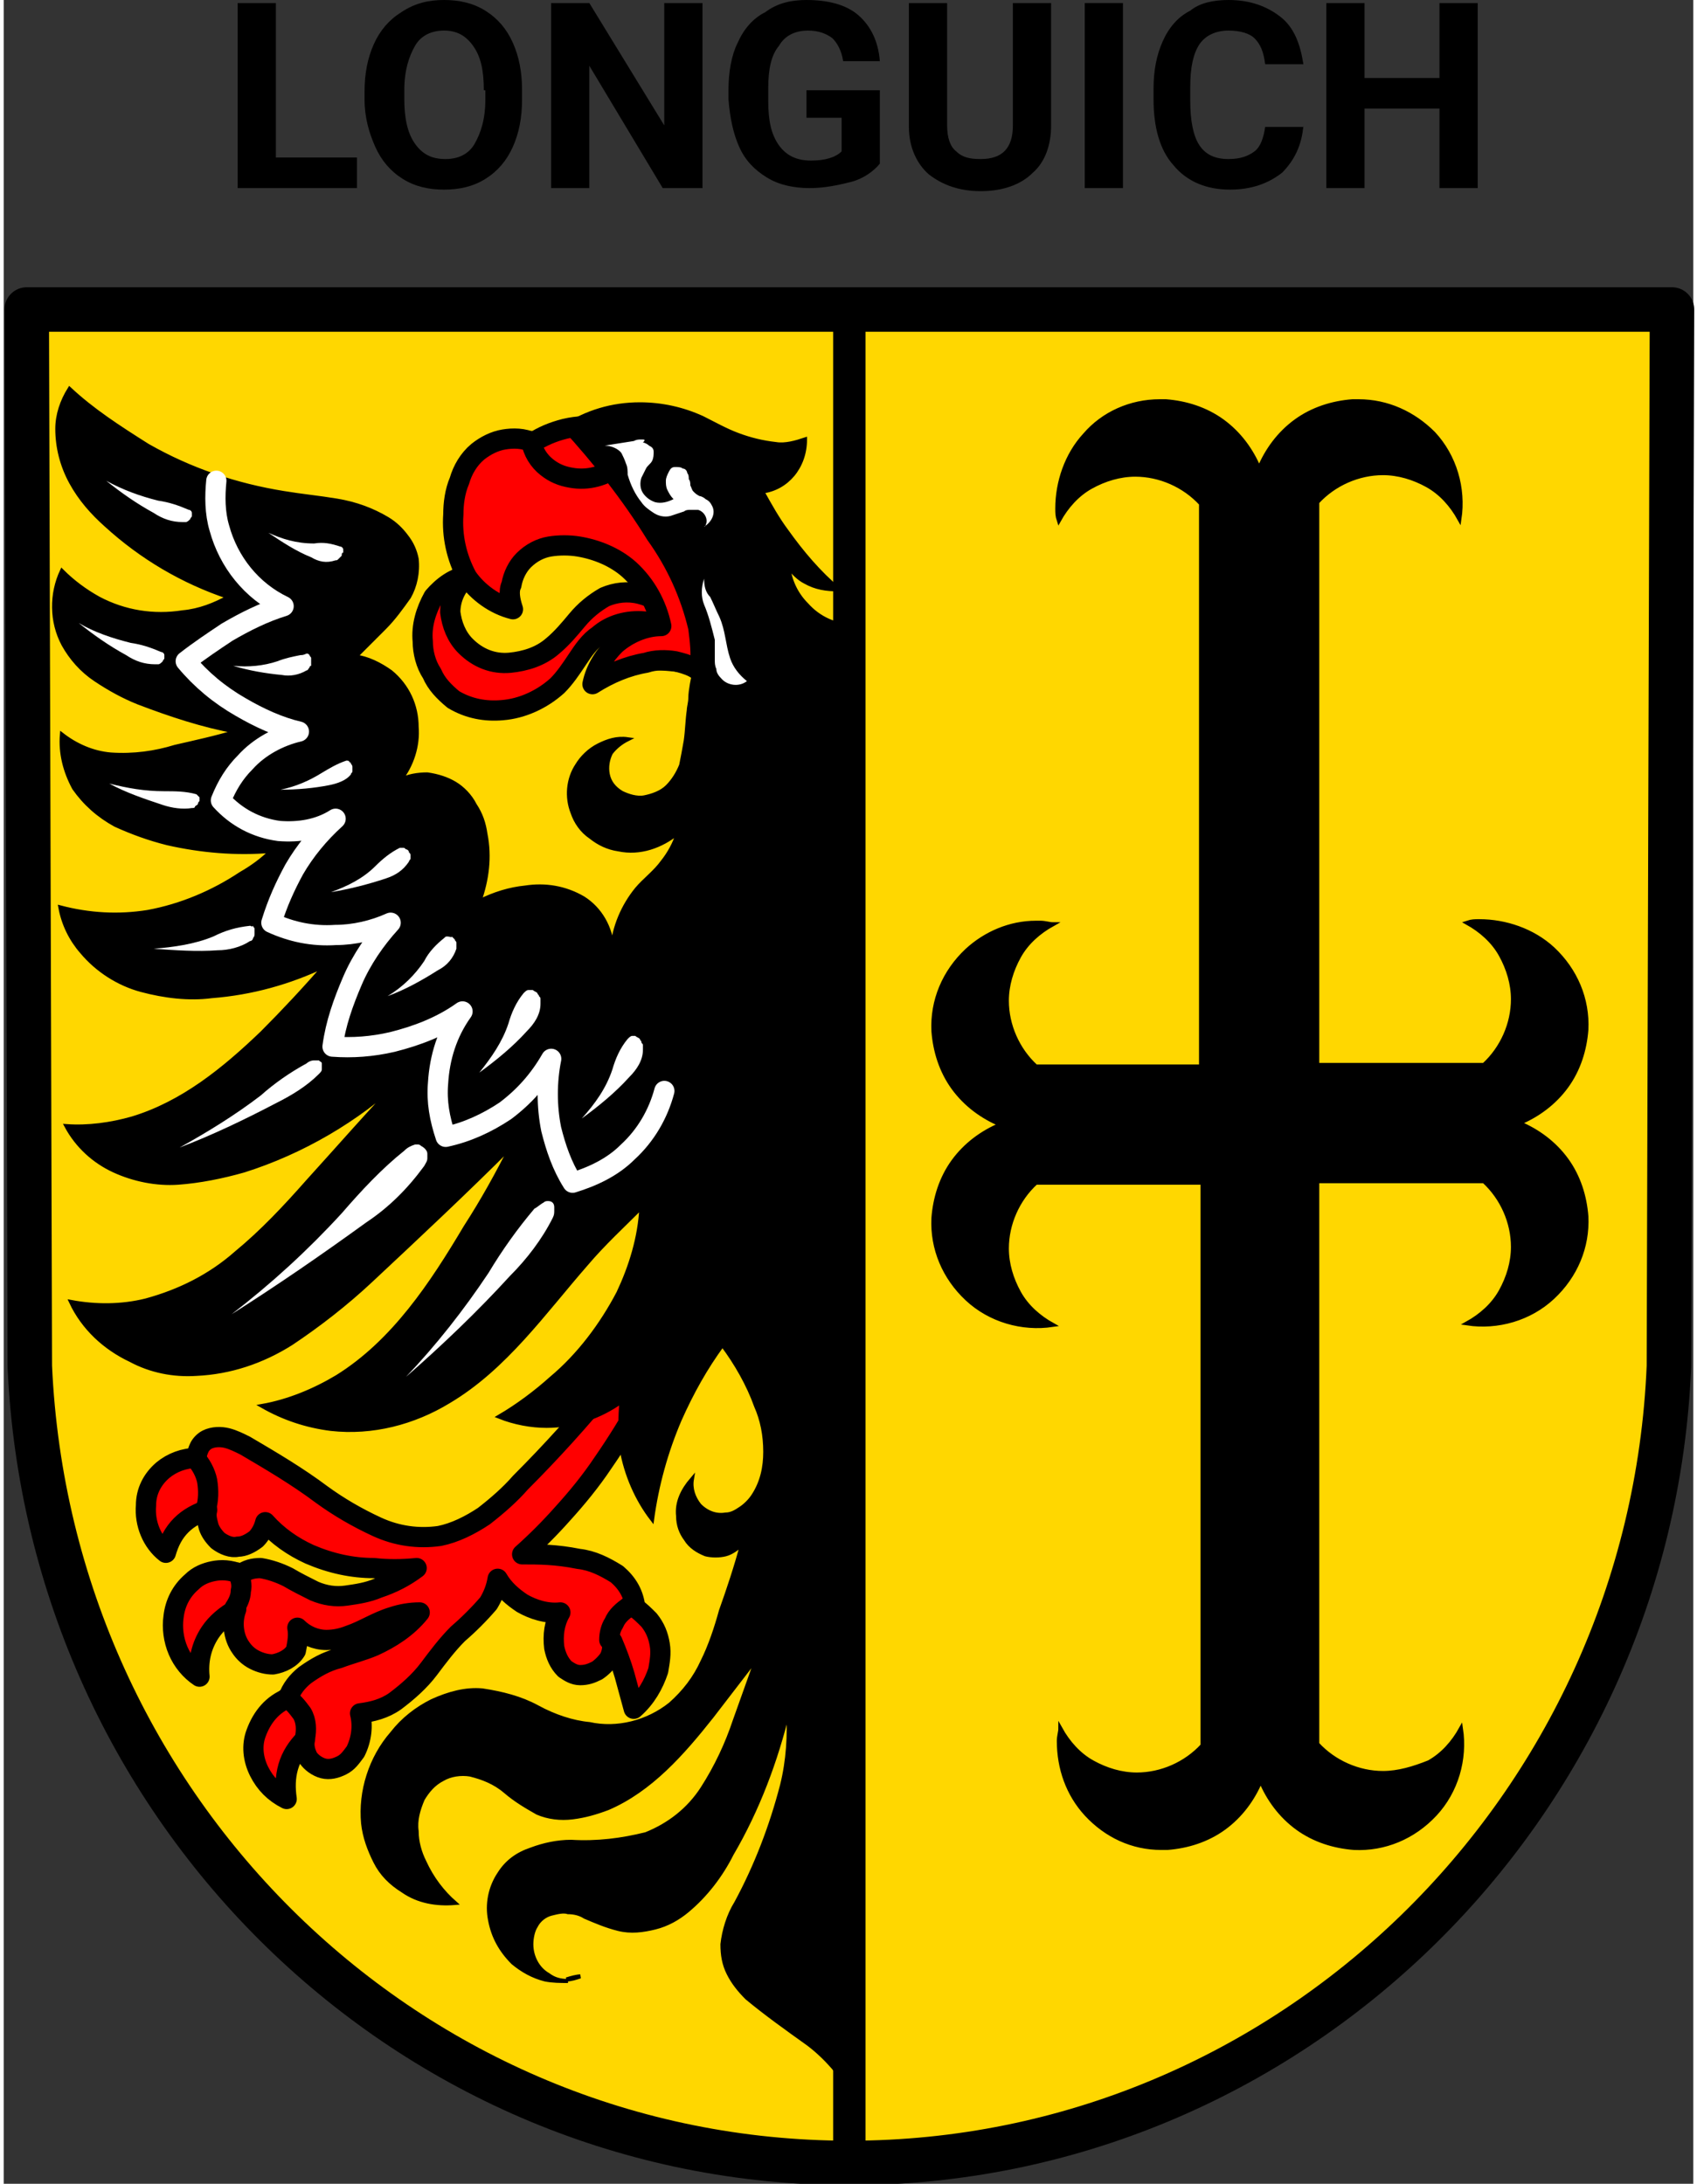 <?xml version="1.0" encoding="utf-8" standalone="no"?><!-- Generator: Adobe Illustrator 27.1.1, SVG Export Plug-In . SVG Version: 6.00 Build 0)  --><svg xmlns="http://www.w3.org/2000/svg" xmlns:xlink="http://www.w3.org/1999/xlink" height="386" id="Ebene_1" style="enable-background:new 0 0 110.5 142.8;" version="1.1" viewBox="0 0 110.5 142.8" width="300" x="0px" xml:space="preserve" y="0px">
<rect x="0" y="0" width="110.5" height="142.8" fill="#333333" stroke="none"/>
<style type="text/css">
	.st0{fill-rule:evenodd;clip-rule:evenodd;fill:#FFD700;}
	.st1{fill:none;stroke:#000000;stroke-width:2.91;stroke-linecap:round;stroke-linejoin:round;}
	.st2{fill:none;stroke:#000000;stroke-width:2.117;}
	.st3{stroke:#000000;stroke-width:0.265;}
	.st4{fill:#FF0000;stroke:#000000;stroke-width:1.323;stroke-linecap:round;stroke-linejoin:round;}
	.st5{fill:none;stroke:#000000;stroke-width:1.323;stroke-linecap:round;stroke-linejoin:round;}
	.st6{fill:#FFFFFF;}
	.st7{fill:none;stroke:#FFFFFF;stroke-width:1.323;stroke-linecap:round;stroke-linejoin:round;}
	.st8{enable-background:new    ;}
</style>
<g id="layer1" transform="translate(12.206 193.639)">
	<path class="st0" d="M96.9-173.4l-0.2,69.1c-1.2,29-24.9,52.1-53.6,52.1c-28.7,0-52.3-23-53.6-52.1   l-0.2-69.1H96.9L96.9-173.4z" id="path10563-0-6-2-6-8-1"/>
	<path class="st1" d="M96.9-173.4l-0.2,69.1c-1.2,29-24.9,52.1-53.6,52.1c-28.7,0-52.3-23-53.6-52.1   l-0.2-69.1H96.9L96.9-173.4z" id="path10563-0-6-2-6-8"/>
	<path class="st2" d="M43.1-173.4v121.2" id="path1685"/>
	<path class="st3" d="M76.4-167.4c-0.1,0-0.2,0-0.4,0c-1.3,0.1-2.6,0.5-3.7,1.3c-1.1,0.8-1.9,1.9-2.4,3.1   c-0.5-1.2-1.3-2.3-2.4-3.1c-1.1-0.8-2.4-1.2-3.7-1.3c-0.1,0-0.2,0-0.4,0c-1.9,0-3.7,0.8-4.9,2.2c-1.2,1.3-1.8,3.1-1.8,4.8   c0,0.3,0,0.5,0.1,0.8c0.5-0.9,1.2-1.7,2.1-2.2c0.9-0.5,1.9-0.8,2.9-0.8c1.6,0,3.2,0.7,4.3,1.9v36.8H55.3c-1.2-1.1-1.9-2.7-1.9-4.3   c0-1,0.3-2,0.8-2.9c0.5-0.9,1.3-1.6,2.2-2.1c-0.2,0-0.5-0.1-0.8-0.1c-0.1,0-0.2,0-0.3,0c-1.7,0-3.3,0.7-4.5,1.8   c-1.5,1.4-2.3,3.3-2.2,5.3c0.1,1.3,0.5,2.6,1.3,3.7c0.8,1.1,1.9,1.9,3.1,2.4c-1.2,0.5-2.3,1.3-3.1,2.4c-0.8,1.1-1.2,2.4-1.3,3.7   c-0.1,2,0.7,3.9,2.2,5.3c1.5,1.4,3.6,2,5.6,1.7c-0.9-0.5-1.7-1.2-2.2-2.1c-0.5-0.9-0.8-1.9-0.8-2.9c0-1.6,0.7-3.2,1.9-4.3h10.9   v36.8c-1.1,1.2-2.7,1.9-4.3,1.9c-1,0-2-0.3-2.9-0.8c-0.9-0.5-1.6-1.3-2.1-2.2c0,0.2-0.1,0.5-0.1,0.8c0,1.8,0.6,3.5,1.8,4.8   c1.3,1.4,3,2.2,4.9,2.2l0,0c0.1,0,0.2,0,0.4,0c1.3-0.1,2.6-0.5,3.7-1.3c1.1-0.8,1.9-1.9,2.4-3.1c0.5,1.2,1.3,2.3,2.4,3.1   c1.1,0.8,2.4,1.2,3.7,1.3c2,0.1,3.9-0.7,5.3-2.2c1.4-1.5,2-3.6,1.7-5.6c-0.5,0.9-1.2,1.7-2.1,2.2C80-78,79-77.7,78-77.7   c-1.6,0-3.2-0.7-4.3-1.9v-36.8h10.9c1.2,1.1,1.9,2.7,1.9,4.3c0,1-0.3,2-0.8,2.9c-0.5,0.9-1.3,1.6-2.2,2.1c2,0.3,4.1-0.3,5.6-1.7   c1.5-1.4,2.3-3.3,2.2-5.3c-0.1-1.3-0.5-2.6-1.3-3.7c-0.8-1.1-1.9-1.9-3.1-2.4c1.2-0.5,2.3-1.3,3.1-2.4c0.8-1.1,1.2-2.4,1.3-3.7   c0.1-2-0.7-3.9-2.2-5.3c-1.3-1.2-3.1-1.8-4.8-1.8c-0.3,0-0.5,0-0.8,0.1c0.9,0.5,1.7,1.2,2.2,2.1c0.5,0.9,0.8,1.9,0.8,2.9   c0,1.6-0.7,3.2-1.9,4.3H73.7v-36.8c1.1-1.2,2.7-1.9,4.3-1.9c1,0,2,0.3,2.9,0.8c0.9,0.5,1.6,1.3,2.1,2.2c0.3-2-0.3-4.1-1.7-5.6   C80-166.6,78.3-167.4,76.4-167.4L76.4-167.4z" id="path1687-4"/>
	<path class="st4" d="M27.3-103c-1.8,2.2-3.7,4.3-5.7,6.3c-0.7,0.8-1.5,1.5-2.4,2.2c-0.9,0.6-1.9,1.1-2.9,1.3   c-1.4,0.2-2.8,0-4.1-0.6c-1.3-0.6-2.5-1.3-3.6-2.1c-1.6-1.2-3.3-2.2-5-3.2c-0.4-0.2-0.8-0.4-1.2-0.5c-0.4-0.1-0.9-0.1-1.3,0.1   c-0.2,0.1-0.4,0.3-0.5,0.5c-0.1,0.2-0.2,0.5-0.2,0.7c-0.8,0-1.6,0.3-2.2,0.8c-0.7,0.6-1.1,1.4-1.1,2.3c-0.1,1.2,0.4,2.4,1.3,3.1   c0.2-0.7,0.5-1.3,1-1.8c0.5-0.5,1.1-0.8,1.7-1c-0.1,0.4,0,0.7,0.1,1.1c0.1,0.3,0.3,0.6,0.6,0.9c0.4,0.3,0.9,0.5,1.3,0.4   c0.4,0,0.8-0.2,1.2-0.5c0.3-0.3,0.5-0.7,0.6-1.1c0.8,0.9,1.8,1.6,2.9,2.1c1.4,0.6,2.8,0.9,4.2,0.9c0.9,0.1,1.8,0.1,2.8,0   c-0.8,0.6-1.6,1-2.5,1.3c-0.7,0.3-1.4,0.4-2.1,0.5c-0.7,0.1-1.4,0-2.1-0.3c-0.6-0.3-1.2-0.6-1.7-0.9c-0.6-0.3-1.2-0.5-1.8-0.6   c-0.5,0-0.9,0.1-1.3,0.4C2.6-91,2-91,1.5-90.9c-0.5,0.1-1,0.3-1.4,0.7c-0.7,0.6-1.1,1.4-1.2,2.3c-0.1,0.7,0,1.5,0.3,2.2   c0.3,0.7,0.8,1.3,1.4,1.7c-0.1-1,0.1-2,0.7-2.9c0.4-0.6,1-1.1,1.7-1.5c-0.3,0.8-0.2,1.8,0.3,2.5c0.2,0.3,0.5,0.6,0.9,0.8   c0.4,0.2,0.8,0.3,1.2,0.3c0.6-0.1,1.2-0.4,1.5-0.9C7-86.2,7.1-86.7,7-87.2c0.5,0.5,1.2,0.8,1.9,0.8c0.5,0,1-0.1,1.5-0.3   c0.9-0.3,1.8-0.9,2.8-1.2c0.6-0.2,1.2-0.3,1.8-0.3c-0.8,1-1.9,1.7-3,2.2c-0.7,0.3-1.5,0.5-2.3,0.8c-0.8,0.2-1.5,0.6-2.2,1.1   c-0.5,0.4-0.9,0.9-1.1,1.5c-1,0.4-1.7,1.2-2.1,2.3c-0.3,0.8-0.2,1.7,0.2,2.5c0.4,0.8,1,1.4,1.8,1.8c-0.1-0.7-0.1-1.4,0.1-2.1   c0.2-0.7,0.6-1.3,1.1-1.8c-0.1,0.4,0,0.8,0.2,1.2c0.2,0.3,0.6,0.6,1,0.7c0.4,0.1,0.8,0,1.2-0.2c0.4-0.2,0.6-0.5,0.9-0.9   c0.4-0.8,0.5-1.7,0.3-2.5c0.8-0.1,1.6-0.3,2.3-0.8c0.8-0.6,1.6-1.3,2.2-2.1c0.6-0.8,1.2-1.6,1.9-2.3c0.7-0.6,1.4-1.3,2-2   c0.3-0.5,0.5-1,0.6-1.6c0.4,0.7,1,1.2,1.6,1.6c0.7,0.4,1.6,0.7,2.5,0.6c-0.4,0.7-0.5,1.5-0.4,2.3c0.1,0.5,0.3,1,0.7,1.4   c0.3,0.2,0.6,0.4,1,0.4c0.4,0,0.7-0.1,1.1-0.3c0.3-0.2,0.6-0.5,0.8-0.8c0.2-0.4,0.2-0.7,0.2-1.1c0.3,0.7,0.6,1.5,0.8,2.2   c0.2,0.7,0.4,1.5,0.6,2.2c0.8-0.7,1.3-1.6,1.6-2.5c0.1-0.6,0.2-1.1,0.1-1.7c-0.1-0.6-0.3-1.1-0.7-1.6c-0.3-0.3-0.6-0.6-0.9-0.8   c-0.1-0.9-0.5-1.6-1.2-2.2c-0.8-0.5-1.6-0.9-2.5-1C23.9-92,22.8-92,21.7-92c0.9-0.8,1.8-1.7,2.6-2.6c1-1.1,1.9-2.2,2.7-3.4   c0.9-1.3,1.7-2.6,2.5-4L27.3-103z" id="path1795-0"/>
	<path class="st5" d="M0.3-98.3c0.4,0.4,0.7,1,0.8,1.5c0.1,0.6,0.1,1.3-0.1,1.9" id="path1846"/>
	<path class="st5" d="M3.1-90.8c0.2,0.4,0.3,0.8,0.2,1.2c0,0.4-0.2,0.8-0.4,1.1" id="path1850"/>
	<path class="st5" d="M6.3-82.6c0.4,0.2,0.7,0.6,1,1c0.3,0.5,0.3,1.1,0.2,1.6" id="path1854"/>
	<path class="st5" d="M27.4-86.4c0-0.4,0.1-0.8,0.3-1.1c0.2-0.5,0.6-0.8,1-1.1" id="path1858"/>
	<path class="st4" d="M18.2-156c-0.9,0.1-1.7,0.7-2.3,1.4c-0.5,0.9-0.8,1.9-0.7,2.9c0,0.7,0.2,1.5,0.6,2.1   c0.3,0.7,0.8,1.2,1.4,1.7c1,0.6,2.1,0.8,3.2,0.7c1.3-0.1,2.6-0.7,3.6-1.6c0.5-0.5,0.9-1.1,1.3-1.7c0.4-0.6,0.8-1.2,1.4-1.6   c0.8-0.7,1.9-1,3-0.9c1.1,0.1,2.1,0.7,2.7,1.5c-0.1-0.8-0.4-1.5-1-2.1c-0.5-0.6-1.2-1-2-1.2c-0.8-0.2-1.6-0.1-2.3,0.2   c-0.7,0.4-1.3,0.9-1.8,1.5c-0.5,0.6-1,1.2-1.6,1.7c-0.8,0.7-1.8,1-2.8,1.1c-1.1,0.1-2.1-0.3-2.9-1.1c-0.6-0.6-0.9-1.4-1-2.2   C17-154.5,17.4-155.4,18.2-156L18.2-156z" id="path1862-2"/>
	<path class="st4" d="M21.1-153.8c-1.2-0.3-2.3-1.1-3-2.1c-0.7-1.3-1-2.7-0.9-4.1c0-0.7,0.1-1.5,0.4-2.2   c0.2-0.7,0.6-1.4,1.2-1.9c0.5-0.4,1.1-0.7,1.7-0.8c0.6-0.1,1.3-0.1,1.9,0.2c0.6-0.4,1.3-0.7,2.1-0.9c1.7-0.4,3.5-0.1,5,0.8   c1.5,0.9,2.6,2.4,3,4.1l2.4,13c-0.4-1-1.1-1.8-2-2.3c-0.4-0.2-0.8-0.3-1.2-0.4c-0.6-0.1-1.3-0.1-1.9,0.1c-1.2,0.2-2.4,0.7-3.5,1.4   c0.2-1,0.8-1.9,1.5-2.6c0.8-0.7,1.9-1.2,3-1.2c-0.3-1.4-1-2.7-2.1-3.7c-0.9-0.8-2.1-1.3-3.3-1.5c-0.6-0.1-1.3-0.1-1.9,0   c-0.6,0.1-1.2,0.4-1.7,0.9c-0.4,0.4-0.7,1-0.8,1.6C20.8-155,20.9-154.4,21.1-153.8L21.1-153.8z" id="path1866-5"/>
	<path class="st5" d="M22.3-164.8c0.1,0.7,0.5,1.3,1,1.7c0.5,0.4,1,0.6,1.6,0.7c1.1,0.2,2.2-0.1,3.1-0.8" id="path1918"/>
	<path class="st3" d="M-7.9-168.2c-0.5,0.8-0.8,1.7-0.8,2.6c0,1.2,0.3,2.4,0.9,3.5c0.6,1.1,1.4,2,2.3,2.8   c2.3,2.1,5,3.7,8,4.7c-0.9,0.5-1.9,0.9-3,1c-1.9,0.3-3.8,0-5.5-0.9c-0.9-0.5-1.7-1.1-2.4-1.8c-0.7,1.5-0.7,3.3,0.1,4.8   c0.5,0.9,1.2,1.7,2.1,2.3c0.9,0.6,1.8,1.1,2.8,1.5c2.1,0.8,4.2,1.5,6.4,1.9c-1.3,0.4-2.7,0.7-4,1c-1.3,0.4-2.7,0.6-4.2,0.5   c-1.2-0.1-2.3-0.6-3.2-1.3c-0.1,1.2,0.2,2.4,0.8,3.5c0.7,1,1.6,1.8,2.7,2.4c1.1,0.5,2.2,0.9,3.4,1.2c2.2,0.5,4.5,0.7,6.8,0.5   c-0.6,0.6-1.3,1.1-2,1.5c-1.8,1.2-3.9,2.1-6.1,2.5c-1.9,0.3-3.8,0.2-5.7-0.3c0.2,1.1,0.7,2.1,1.4,2.9c1,1.2,2.4,2.1,3.9,2.5   c1.5,0.4,3.1,0.6,4.6,0.4c2.6-0.2,5.1-0.9,7.4-2c-1.3,1.5-2.7,3-4.1,4.4c-2.5,2.4-5.2,4.6-8.5,5.6c-1.4,0.4-2.9,0.6-4.3,0.5   c0.7,1.3,1.8,2.3,3.1,2.9c1.3,0.6,2.8,0.9,4.2,0.8c1.4-0.1,2.9-0.4,4.3-0.8c3.8-1.2,7.4-3.3,10.3-6c-2.1,2.2-4.1,4.5-6.1,6.7   c-1.5,1.7-3,3.3-4.7,4.7c-1.7,1.5-3.7,2.5-5.9,3.1c-1.6,0.4-3.3,0.4-4.9,0.1c0.8,1.7,2.2,3,3.9,3.8c1.3,0.7,2.8,1,4.3,0.9   c2.2-0.1,4.3-0.8,6.2-2c1.8-1.2,3.6-2.6,5.2-4.1c3.1-2.9,6.2-5.8,9.2-8.8c-0.9,1.8-1.9,3.6-3,5.3c-2.2,3.7-4.7,7.5-8.4,9.8   c-1.5,0.9-3.2,1.6-4.9,1.9c1.4,0.8,2.9,1.3,4.5,1.5c2.7,0.3,5.4-0.4,7.7-1.8c3.7-2.2,6.2-5.8,9-9c1.1-1.3,2.4-2.5,3.6-3.7   c-0.1,2-0.7,3.9-1.5,5.6c-1.1,2.1-2.6,4.1-4.4,5.6c-1,0.9-2.2,1.8-3.4,2.5c1,0.4,2.1,0.6,3.1,0.6c1.8,0,3.5-0.6,4.9-1.6   c-0.1,1-0.1,2.1,0,3.1c0.3,1.7,1,3.3,2,4.6c0.3-2.2,0.9-4.4,1.8-6.5c0.8-1.8,1.7-3.4,2.8-4.9c0.9,1.2,1.7,2.6,2.2,4   c0.4,0.9,0.6,1.9,0.6,3c0,1-0.2,2-0.8,2.9c-0.2,0.3-0.5,0.6-0.8,0.8c-0.3,0.2-0.6,0.4-1,0.4c-0.6,0.1-1.2-0.1-1.7-0.6   c-0.4-0.5-0.6-1.1-0.5-1.7c-0.6,0.7-1,1.5-0.9,2.4c0,0.6,0.2,1.1,0.5,1.5c0.3,0.5,0.8,0.8,1.3,1c0.4,0.1,0.9,0.1,1.3,0   c0.4-0.1,0.8-0.4,1.1-0.7c-0.4,1.5-0.9,3-1.4,4.4c-0.3,1.1-0.7,2.3-1.2,3.3c-0.5,1.1-1.2,2-2.1,2.8c-1.5,1.2-3.5,1.7-5.3,1.3   C25-81,23.8-81.4,22.7-82c-1.1-0.6-2.3-0.9-3.6-1.1c-1.1-0.1-2.2,0.2-3.3,0.7c-1,0.5-1.9,1.2-2.6,2.1c-1.4,1.6-2.1,3.8-1.9,5.9   c0.1,0.9,0.4,1.7,0.8,2.5c0.4,0.8,1,1.4,1.8,1.9c1,0.7,2.2,0.9,3.4,0.8c-0.8-0.7-1.5-1.6-2-2.7c-0.3-0.6-0.5-1.3-0.5-2   c-0.1-0.7,0.1-1.4,0.4-2.1c0.3-0.5,0.7-1,1.3-1.3c0.5-0.3,1.2-0.4,1.8-0.3c0.8,0.2,1.6,0.5,2.3,1.1c0.7,0.6,1.4,1,2.1,1.4   c0.7,0.3,1.5,0.4,2.3,0.3c0.8-0.1,1.5-0.3,2.3-0.6c2.8-1.2,4.9-3.6,6.8-6c1-1.3,2-2.6,3-3.9c-0.5,1.4-1,2.8-1.5,4.2   c-0.5,1.5-1.2,3-2.1,4.4c-0.9,1.4-2.2,2.4-3.7,3c-1.6,0.4-3.2,0.6-4.9,0.5c-0.9,0-1.8,0.2-2.6,0.5c-0.9,0.3-1.6,0.8-2.1,1.6   c-0.6,0.9-0.8,2-0.6,3c0.2,1.1,0.7,2,1.5,2.8c0.6,0.5,1.3,0.9,2.1,1.1c0.5,0.1,1,0.1,1.5,0.1c-0.5,0-0.9-0.1-1.3-0.4   c-0.7-0.4-1.1-1.2-1.1-2c0-0.4,0.1-0.9,0.3-1.2c0.2-0.4,0.6-0.7,1-0.8c0.4-0.1,0.8-0.2,1.1-0.1c0.4,0,0.8,0.1,1.1,0.3   c0.7,0.3,1.4,0.6,2.2,0.8c0.8,0.2,1.6,0.1,2.4-0.1c0.8-0.2,1.5-0.6,2.1-1.1c1.2-1,2.2-2.3,2.9-3.7c1.7-2.9,2.9-6.1,3.7-9.4   c0.1,1.6,0,3.3-0.4,4.9c-0.7,2.7-1.7,5.3-3,7.7c-0.5,0.8-0.8,1.8-0.9,2.7c0,0.7,0.1,1.3,0.4,1.9c0.3,0.6,0.7,1.1,1.2,1.6   C37.6-62,39-61,40.4-60c1.2,0.9,2.2,2.1,3,3.4v-96.1c-1.2,0-2.3-0.5-3.1-1.4c-0.7-0.7-1.1-1.6-1.2-2.5c0.3,0.4,0.7,0.8,1.1,1   c0.7,0.4,1.4,0.5,2.2,0.5c-1.3-1.1-2.4-2.4-3.4-3.8c-0.6-0.8-1.1-1.7-1.6-2.6c0.8-0.1,1.5-0.5,2-1.1c0.5-0.6,0.8-1.4,0.8-2.3   c-0.6,0.2-1.3,0.4-1.9,0.3c-0.9-0.1-1.7-0.3-2.5-0.6c-0.8-0.3-1.5-0.7-2.3-1.1c-1.3-0.6-2.7-0.9-4.1-0.9c-1.8,0-3.5,0.5-5,1.5   c2.1,2.3,4,4.7,5.6,7.3c1.3,1.8,2.2,3.8,2.7,5.9c0.1,0.8,0.2,1.6,0.1,2.4c-0.4-0.2-0.8-0.3-1.2-0.4c-0.8,0.1-1.5,0.2-2.2,0.6   c0.9-0.1,1.9,0,2.8,0.1c0.3,0.1,0.5,0.2,0.7,0.4c0,0-0.2,0.9-0.2,1.4c0,0.3-0.1,0.6-0.1,0.8c-0.1,0.7-0.1,1.3-0.2,2   c-0.1,0.6-0.2,1.1-0.3,1.6c-0.2,0.5-0.5,1-0.9,1.4c-0.4,0.4-1,0.6-1.5,0.7c-0.5,0.1-1.1-0.1-1.5-0.3c-0.5-0.3-0.8-0.7-0.9-1.2   c-0.1-0.5,0-1,0.2-1.4c0.3-0.4,0.7-0.7,1.1-0.9c-0.7-0.1-1.3,0.1-1.9,0.4c-0.6,0.3-1.1,0.8-1.4,1.3c-0.6,0.9-0.7,2.1-0.3,3.1   c0.2,0.6,0.6,1.2,1.2,1.6c0.5,0.4,1.1,0.7,1.8,0.8c1.4,0.3,2.8-0.2,3.9-1.1c-0.2,0.7-0.6,1.4-1,1.9c-0.5,0.7-1.2,1.2-1.7,1.8   c-0.9,1.1-1.5,2.5-1.6,3.9c-0.1-1.4-0.8-2.6-1.9-3.3c-1.2-0.7-2.5-0.9-3.8-0.7c-1,0.1-2,0.4-3,0.9c0.5-1.4,0.7-2.9,0.4-4.4   c-0.1-0.7-0.3-1.3-0.7-1.9c-0.3-0.6-0.8-1.1-1.3-1.4c-0.5-0.3-1.1-0.5-1.8-0.6c-0.6,0-1.3,0.1-1.8,0.4c0.8-1,1.2-2.3,1.1-3.5   c0-1.4-0.6-2.7-1.7-3.6c-0.7-0.5-1.5-0.9-2.3-1c0.6-0.6,1.3-1.3,1.9-1.9c0.6-0.6,1.1-1.3,1.6-2c0.4-0.7,0.6-1.6,0.5-2.5   c-0.1-0.5-0.3-1-0.7-1.5c-0.3-0.4-0.7-0.8-1.2-1.1c-1-0.6-2.1-1-3.3-1.2c-1.2-0.2-2.3-0.3-3.5-0.5c-3.1-0.5-6.1-1.5-8.9-3.1   C-4.7-165.7-6.4-166.8-7.9-168.2z M43.4-56.6L43.4-56.6z M24.6-64.2c0.3,0,0.6-0.1,0.9-0.2C25.3-64.4,24.9-64.3,24.6-64.2z" id="path1786-9"/>
	<path class="st6" d="M29.5-164.9c-0.2,0-0.3,0-0.5,0.1c-0.6,0.1-1.3,0.2-1.9,0.3c0.4,0,0.9,0.2,1.1,0.5   c0.1,0.2,0.2,0.4,0.3,0.7c0.1,0.2,0.1,0.5,0.1,0.7c0.2,0.7,0.5,1.3,0.9,1.8c0.2,0.3,0.5,0.5,0.8,0.7c0.3,0.2,0.7,0.3,1.1,0.2   c0.3-0.1,0.6-0.2,0.9-0.3c0.1-0.1,0.3-0.1,0.4-0.1c0.2,0,0.3,0,0.5,0c0.4,0.1,0.7,0.6,0.5,1c0,0,0,0.1-0.1,0.1   c0.5-0.3,0.8-0.9,0.5-1.4c-0.1-0.2-0.2-0.3-0.4-0.4c-0.1-0.1-0.3-0.2-0.4-0.2c-0.2-0.1-0.3-0.2-0.4-0.3c-0.1-0.1-0.1-0.2-0.2-0.4   c0-0.1,0-0.3-0.1-0.4c0-0.1,0-0.3-0.1-0.4c0-0.1-0.1-0.3-0.3-0.3c-0.1-0.1-0.3-0.1-0.5-0.1c-0.2,0-0.3,0.1-0.4,0.3   c-0.1,0.2-0.2,0.4-0.2,0.6c0,0.2,0,0.4,0.1,0.6c0.1,0.2,0.2,0.4,0.4,0.6c-0.4,0.2-0.8,0.3-1.2,0.2c-0.3-0.1-0.6-0.3-0.8-0.6   c-0.2-0.3-0.2-0.7-0.1-1c0.1-0.2,0.2-0.4,0.3-0.6c0.1-0.2,0.3-0.3,0.4-0.5c0.1-0.2,0.1-0.4,0.1-0.6c0-0.2-0.1-0.3-0.3-0.4   c-0.1-0.1-0.3-0.2-0.4-0.2C29.8-164.9,29.7-164.9,29.5-164.9z M-5.5-162.2c1,0.8,2,1.5,3.1,2.1c0.6,0.4,1.2,0.6,1.9,0.6   c0.1,0,0.2,0,0.2,0c0.1,0,0.2-0.1,0.3-0.2c0-0.1,0.1-0.1,0.1-0.2c0-0.1,0-0.1,0-0.2c0-0.1-0.1-0.2-0.2-0.2c-0.7-0.3-1.3-0.5-2-0.6   C-3.3-161.2-4.4-161.6-5.5-162.2z M5.1-158.8c0.9,0.6,1.8,1.2,2.8,1.6c0.5,0.3,1,0.4,1.6,0.2c0.1,0,0.1,0,0.2-0.1   c0,0,0.1-0.1,0.1-0.1c0,0,0.1-0.1,0.1-0.1c0-0.1,0-0.2,0.1-0.2c0-0.1,0-0.1,0-0.2c0-0.1-0.1-0.2-0.2-0.2c-0.6-0.2-1.1-0.3-1.7-0.2   C6.9-158.1,6-158.4,5.1-158.8L5.1-158.8z M33.6-155.8c-0.2,0.6-0.2,1.2,0,1.7c0.3,0.7,0.5,1.5,0.7,2.3c0,0.4,0,0.8,0,1.3   c0,0.2,0,0.4,0.1,0.6c0,0.2,0.1,0.4,0.3,0.6c0.4,0.5,1.2,0.6,1.7,0.2c-0.5-0.4-0.9-0.9-1.1-1.5c-0.3-0.9-0.3-1.8-0.7-2.7   c-0.2-0.4-0.4-0.9-0.6-1.3C33.7-154.9,33.6-155.3,33.6-155.8L33.6-155.8z M-7.3-152.9c1,0.8,2,1.5,3.1,2.1c0.6,0.4,1.2,0.6,1.9,0.6   c0.1,0,0.2,0,0.2,0c0.1,0,0.2-0.1,0.3-0.2c0-0.1,0.1-0.1,0.1-0.2c0-0.1,0-0.1,0-0.2c0-0.1-0.1-0.2-0.2-0.2c-0.7-0.3-1.3-0.5-2-0.6   C-5.1-151.9-6.3-152.3-7.3-152.9z M7.2-150.8c-0.5,0.1-1,0.2-1.5,0.4c-0.9,0.3-1.9,0.4-2.9,0.3c1,0.3,2.1,0.5,3.2,0.6   c0.5,0.1,1.1,0,1.6-0.3c0.1,0,0.1-0.1,0.2-0.2c0,0,0-0.1,0.1-0.1c0-0.1,0-0.1,0-0.2c0-0.1,0-0.2,0-0.3c0-0.1-0.1-0.1-0.1-0.2   c-0.1-0.1-0.1-0.1-0.2-0.1C7.4-150.8,7.3-150.8,7.2-150.8L7.2-150.8z M10.2-143.9C10.2-143.9,10.2-143.9,10.2-143.9   c-0.6,0.2-1.1,0.5-1.6,0.8c-0.8,0.5-1.7,0.9-2.7,1.1c1.1,0,2.2-0.1,3.2-0.3c0.5-0.1,1.1-0.3,1.4-0.7c0-0.1,0.1-0.1,0.1-0.2   c0,0,0-0.1,0-0.1c0-0.1,0-0.1,0-0.2c0-0.1-0.1-0.2-0.1-0.2c0-0.1-0.1-0.1-0.1-0.1C10.4-143.9,10.3-143.9,10.2-143.9   C10.3-143.9,10.3-143.9,10.2-143.9L10.2-143.9z M-5.3-142.4c1.1,0.6,2.3,1,3.5,1.4c0.6,0.2,1.3,0.3,1.9,0.2c0.1,0,0.2,0,0.2-0.1   c0.1-0.1,0.2-0.1,0.2-0.2c0-0.1,0.1-0.1,0.1-0.2c0-0.1,0-0.1,0-0.2c-0.1-0.1-0.1-0.1-0.2-0.2c-0.7-0.2-1.4-0.2-2.1-0.2   C-3-141.9-4.1-142.1-5.3-142.4z M13.8-138.2c0,0-0.1,0-0.1,0c-0.6,0.3-1.1,0.7-1.6,1.2c-0.8,0.8-1.8,1.3-2.9,1.7l0,0   c1.2-0.2,2.4-0.5,3.6-0.9c0.6-0.2,1.1-0.5,1.5-1.1c0-0.1,0.1-0.1,0.1-0.2c0-0.1,0-0.1,0-0.2c0-0.1,0-0.1-0.1-0.2   c0-0.1-0.1-0.2-0.2-0.2c-0.1-0.1-0.1-0.1-0.2-0.1C13.9-138.2,13.8-138.2,13.8-138.2z M3.9-133.1C3.8-133.1,3.8-133.1,3.9-133.1   c-0.9,0.1-1.6,0.3-2.4,0.7c-1.2,0.5-2.6,0.7-3.9,0.8c1.4,0.1,2.8,0.2,4.2,0.1c0.7,0,1.5-0.2,2.1-0.6c0.1,0,0.2-0.1,0.2-0.2   c0.1-0.1,0.1-0.2,0.1-0.3c0-0.1,0-0.2,0-0.3c0-0.1-0.1-0.1-0.1-0.2C4-133,4-133.1,3.9-133.1L3.9-133.1z M16.8-132.4L16.8-132.4   c-0.1,0-0.1,0-0.2,0.1c-0.5,0.4-1,0.9-1.3,1.5c-0.6,0.9-1.4,1.7-2.4,2.3c1.1-0.4,2.2-1,3.3-1.7c0.6-0.3,1-0.8,1.2-1.4   c0-0.1,0-0.2,0-0.2c0-0.1,0-0.1,0-0.2c0-0.1-0.1-0.1-0.1-0.2c-0.1-0.1-0.1-0.1-0.2-0.2C17.1-132.3,17-132.4,16.8-132.4   C16.9-132.4,16.9-132.4,16.8-132.4L16.8-132.4z M22.1-128.9c-0.1,0-0.2,0.1-0.3,0.2c-0.5,0.6-0.8,1.3-1,2c-0.4,1.2-1.1,2.2-1.9,3.2   l0,0c1.1-0.8,2.2-1.7,3.1-2.7c0.5-0.5,0.9-1.1,0.9-1.8c0-0.1,0-0.2,0-0.3c0-0.1,0-0.1-0.1-0.2c0-0.1-0.1-0.1-0.1-0.2   c-0.1-0.1-0.2-0.1-0.3-0.2C22.3-128.9,22.2-128.9,22.1-128.9L22.1-128.9z M28.9-125.9c-0.1,0-0.2,0.1-0.3,0.2c-0.5,0.6-0.8,1.3-1,2   c-0.4,1.2-1.1,2.2-2,3.2l0,0c1.1-0.8,2.2-1.7,3.1-2.7c0.5-0.5,0.9-1.1,0.9-1.8c0-0.1,0-0.2,0-0.3c0-0.1-0.1-0.1-0.1-0.2   c0-0.1-0.1-0.1-0.1-0.2c-0.1-0.1-0.2-0.1-0.3-0.2C29.1-125.9,29-125.9,28.9-125.9L28.9-125.9z M8.1-124.3c-0.2,0-0.4,0.1-0.5,0.2   c-1.1,0.6-2.1,1.3-3,2.1c-1.7,1.3-3.5,2.4-5.3,3.4c2.1-0.8,4.2-1.8,6.3-2.9c1-0.5,2-1.1,2.8-1.9c0.1-0.1,0.2-0.2,0.2-0.3   c0-0.1,0-0.1,0-0.2c0-0.1,0-0.1,0-0.2c0-0.1-0.1-0.1-0.2-0.2C8.3-124.3,8.2-124.3,8.1-124.3L8.1-124.3z M14.9-118.8   c-0.1,0-0.1,0-0.2,0c-0.3,0.1-0.5,0.2-0.7,0.4c-1.5,1.2-2.8,2.6-4.1,4.1c-2.2,2.4-4.6,4.6-7.2,6.6c3-1.9,5.9-3.9,8.8-6   c1.5-1,2.7-2.2,3.8-3.7c0.1-0.2,0.2-0.3,0.2-0.5c0-0.1,0-0.2,0-0.3c0-0.2-0.2-0.4-0.4-0.5C15-118.8,14.9-118.8,14.9-118.8   L14.9-118.8z M23.4-115.1L23.4-115.1c-0.1,0-0.2,0-0.3,0.1c-0.2,0.1-0.4,0.3-0.6,0.4c-1.1,1.3-2.1,2.7-3,4.2   c-1.6,2.4-3.4,4.7-5.4,6.8c2.4-2.1,4.7-4.3,6.8-6.6c1.1-1.1,2.1-2.4,2.8-3.8c0.1-0.2,0.1-0.3,0.1-0.5c0-0.1,0-0.2,0-0.2   C23.8-114.9,23.7-115.1,23.4-115.1C23.4-115.1,23.4-115.1,23.4-115.1z" id="path2003-3"/>
	<path class="st7" d="M1.7-162.2c-0.1,1-0.1,2.1,0.2,3.1c0.6,2.2,2.1,4.1,4.2,5.1c-1.3,0.4-2.5,1-3.7,1.7   c-0.9,0.6-1.8,1.2-2.7,1.9c1,1.2,2.2,2.2,3.6,3c1.2,0.7,2.5,1.3,3.8,1.6c-1.3,0.3-2.6,1-3.5,2c-0.7,0.7-1.2,1.5-1.6,2.5   c1,1.1,2.3,1.8,3.8,2c1.3,0.1,2.6-0.1,3.7-0.8c-1.1,1-2,2.1-2.7,3.3c-0.6,1.1-1.1,2.2-1.5,3.5c1.3,0.6,2.7,0.9,4.2,0.8   c1.2,0,2.5-0.3,3.6-0.8c-1,1.1-1.9,2.4-2.5,3.8c-0.6,1.4-1.1,2.8-1.3,4.3c1.3,0.1,2.6,0,3.9-0.3c1.6-0.4,3.2-1,4.6-2   c-1,1.4-1.5,3-1.6,4.7c-0.1,1.2,0.1,2.3,0.5,3.5c1.4-0.3,2.7-0.9,3.9-1.7c1.2-0.9,2.2-2,3-3.4c-0.3,1.5-0.3,3.1,0,4.6   c0.3,1.2,0.7,2.4,1.4,3.5c1.3-0.4,2.6-1,3.6-2c1.2-1.1,2-2.5,2.4-4" id="path2368-5"/>
</g>
<g class="st8">
	<path d="M17.8,10.3h5.3v2h-7.8V0.2h2.5V10.3z"/>
	<path d="M33.9,6.5c0,1.2-0.2,2.2-0.6,3.1s-1,1.6-1.8,2.1c-0.8,0.5-1.7,0.7-2.7,0.7c-1,0-1.9-0.2-2.7-0.7c-0.8-0.5-1.4-1.2-1.8-2.1   s-0.7-1.9-0.7-3.1V6c0-1.2,0.2-2.2,0.6-3.1c0.4-0.9,1-1.6,1.8-2.1C26.9,0.2,27.8,0,28.8,0s1.9,0.2,2.7,0.7c0.8,0.5,1.4,1.2,1.8,2.1   c0.4,0.9,0.6,1.9,0.6,3.1V6.5z M31.4,5.9c0-1.3-0.2-2.2-0.7-2.9c-0.5-0.7-1.1-1-1.9-1c-0.8,0-1.5,0.3-1.9,1s-0.7,1.6-0.7,2.9v0.6   c0,1.2,0.2,2.2,0.7,2.9c0.5,0.7,1.1,1,2,1c0.8,0,1.5-0.3,1.9-1c0.4-0.7,0.7-1.6,0.7-2.9V5.9z"/>
	<path d="M45.6,12.3h-2.5l-4.8-8v8h-2.5V0.2h2.5l4.9,8v-8h2.5V12.3z"/>
	<path d="M57.3,10.7c-0.4,0.5-1.1,1-1.9,1.2s-1.7,0.4-2.7,0.4c-1,0-2-0.2-2.8-0.7c-0.8-0.5-1.4-1.1-1.8-2c-0.4-0.9-0.6-1.9-0.7-3.1   V5.9c0-1.2,0.2-2.3,0.6-3.1c0.4-0.9,1-1.6,1.8-2C50.6,0.2,51.5,0,52.5,0c1.4,0,2.6,0.3,3.4,1s1.3,1.7,1.4,3h-2.4   c-0.1-0.7-0.4-1.2-0.7-1.5C53.8,2.2,53.3,2,52.6,2c-0.8,0-1.5,0.3-1.9,1C50.2,3.6,50,4.5,50,5.8v0.8c0,1.3,0.2,2.2,0.7,2.9   s1.2,1,2.1,1c0.9,0,1.6-0.2,2-0.6V7.7h-2.3V5.9h4.8V10.7z"/>
	<path d="M68.5,0.2v8c0,1.3-0.4,2.4-1.2,3.1c-0.8,0.8-2,1.2-3.4,1.2c-1.4,0-2.5-0.4-3.4-1.1c-0.8-0.7-1.3-1.8-1.3-3.1V0.2h2.5v8   c0,0.8,0.2,1.4,0.6,1.7c0.4,0.4,0.9,0.5,1.6,0.5c1.4,0,2.1-0.7,2.1-2.2v-8H68.5z"/>
	<path d="M73.2,12.3h-2.5V0.2h2.5V12.3z"/>
	<path d="M85,8.2c-0.1,1.3-0.6,2.3-1.4,3.1c-0.9,0.7-2,1.1-3.4,1.1c-1.5,0-2.8-0.5-3.7-1.6c-0.9-1-1.3-2.5-1.3-4.3V5.8   c0-1.2,0.2-2.2,0.6-3.1c0.4-0.9,1-1.6,1.8-2C78.2,0.2,79.1,0,80.1,0c1.4,0,2.5,0.4,3.4,1.1c0.9,0.7,1.3,1.8,1.5,3.1h-2.5   c-0.1-0.8-0.3-1.3-0.7-1.7C81.5,2.2,80.9,2,80.1,2c-0.8,0-1.5,0.3-1.9,0.9s-0.6,1.5-0.6,2.8v0.9c0,1.3,0.2,2.3,0.6,2.9   c0.4,0.6,1,0.9,1.9,0.9c0.8,0,1.3-0.2,1.7-0.5s0.6-0.9,0.7-1.6H85z"/>
	<path d="M96.4,12.3h-2.5V7.1h-4.9v5.2h-2.5V0.2h2.5v4.9h4.9V0.2h2.5V12.3z"/>
</g>
</svg>